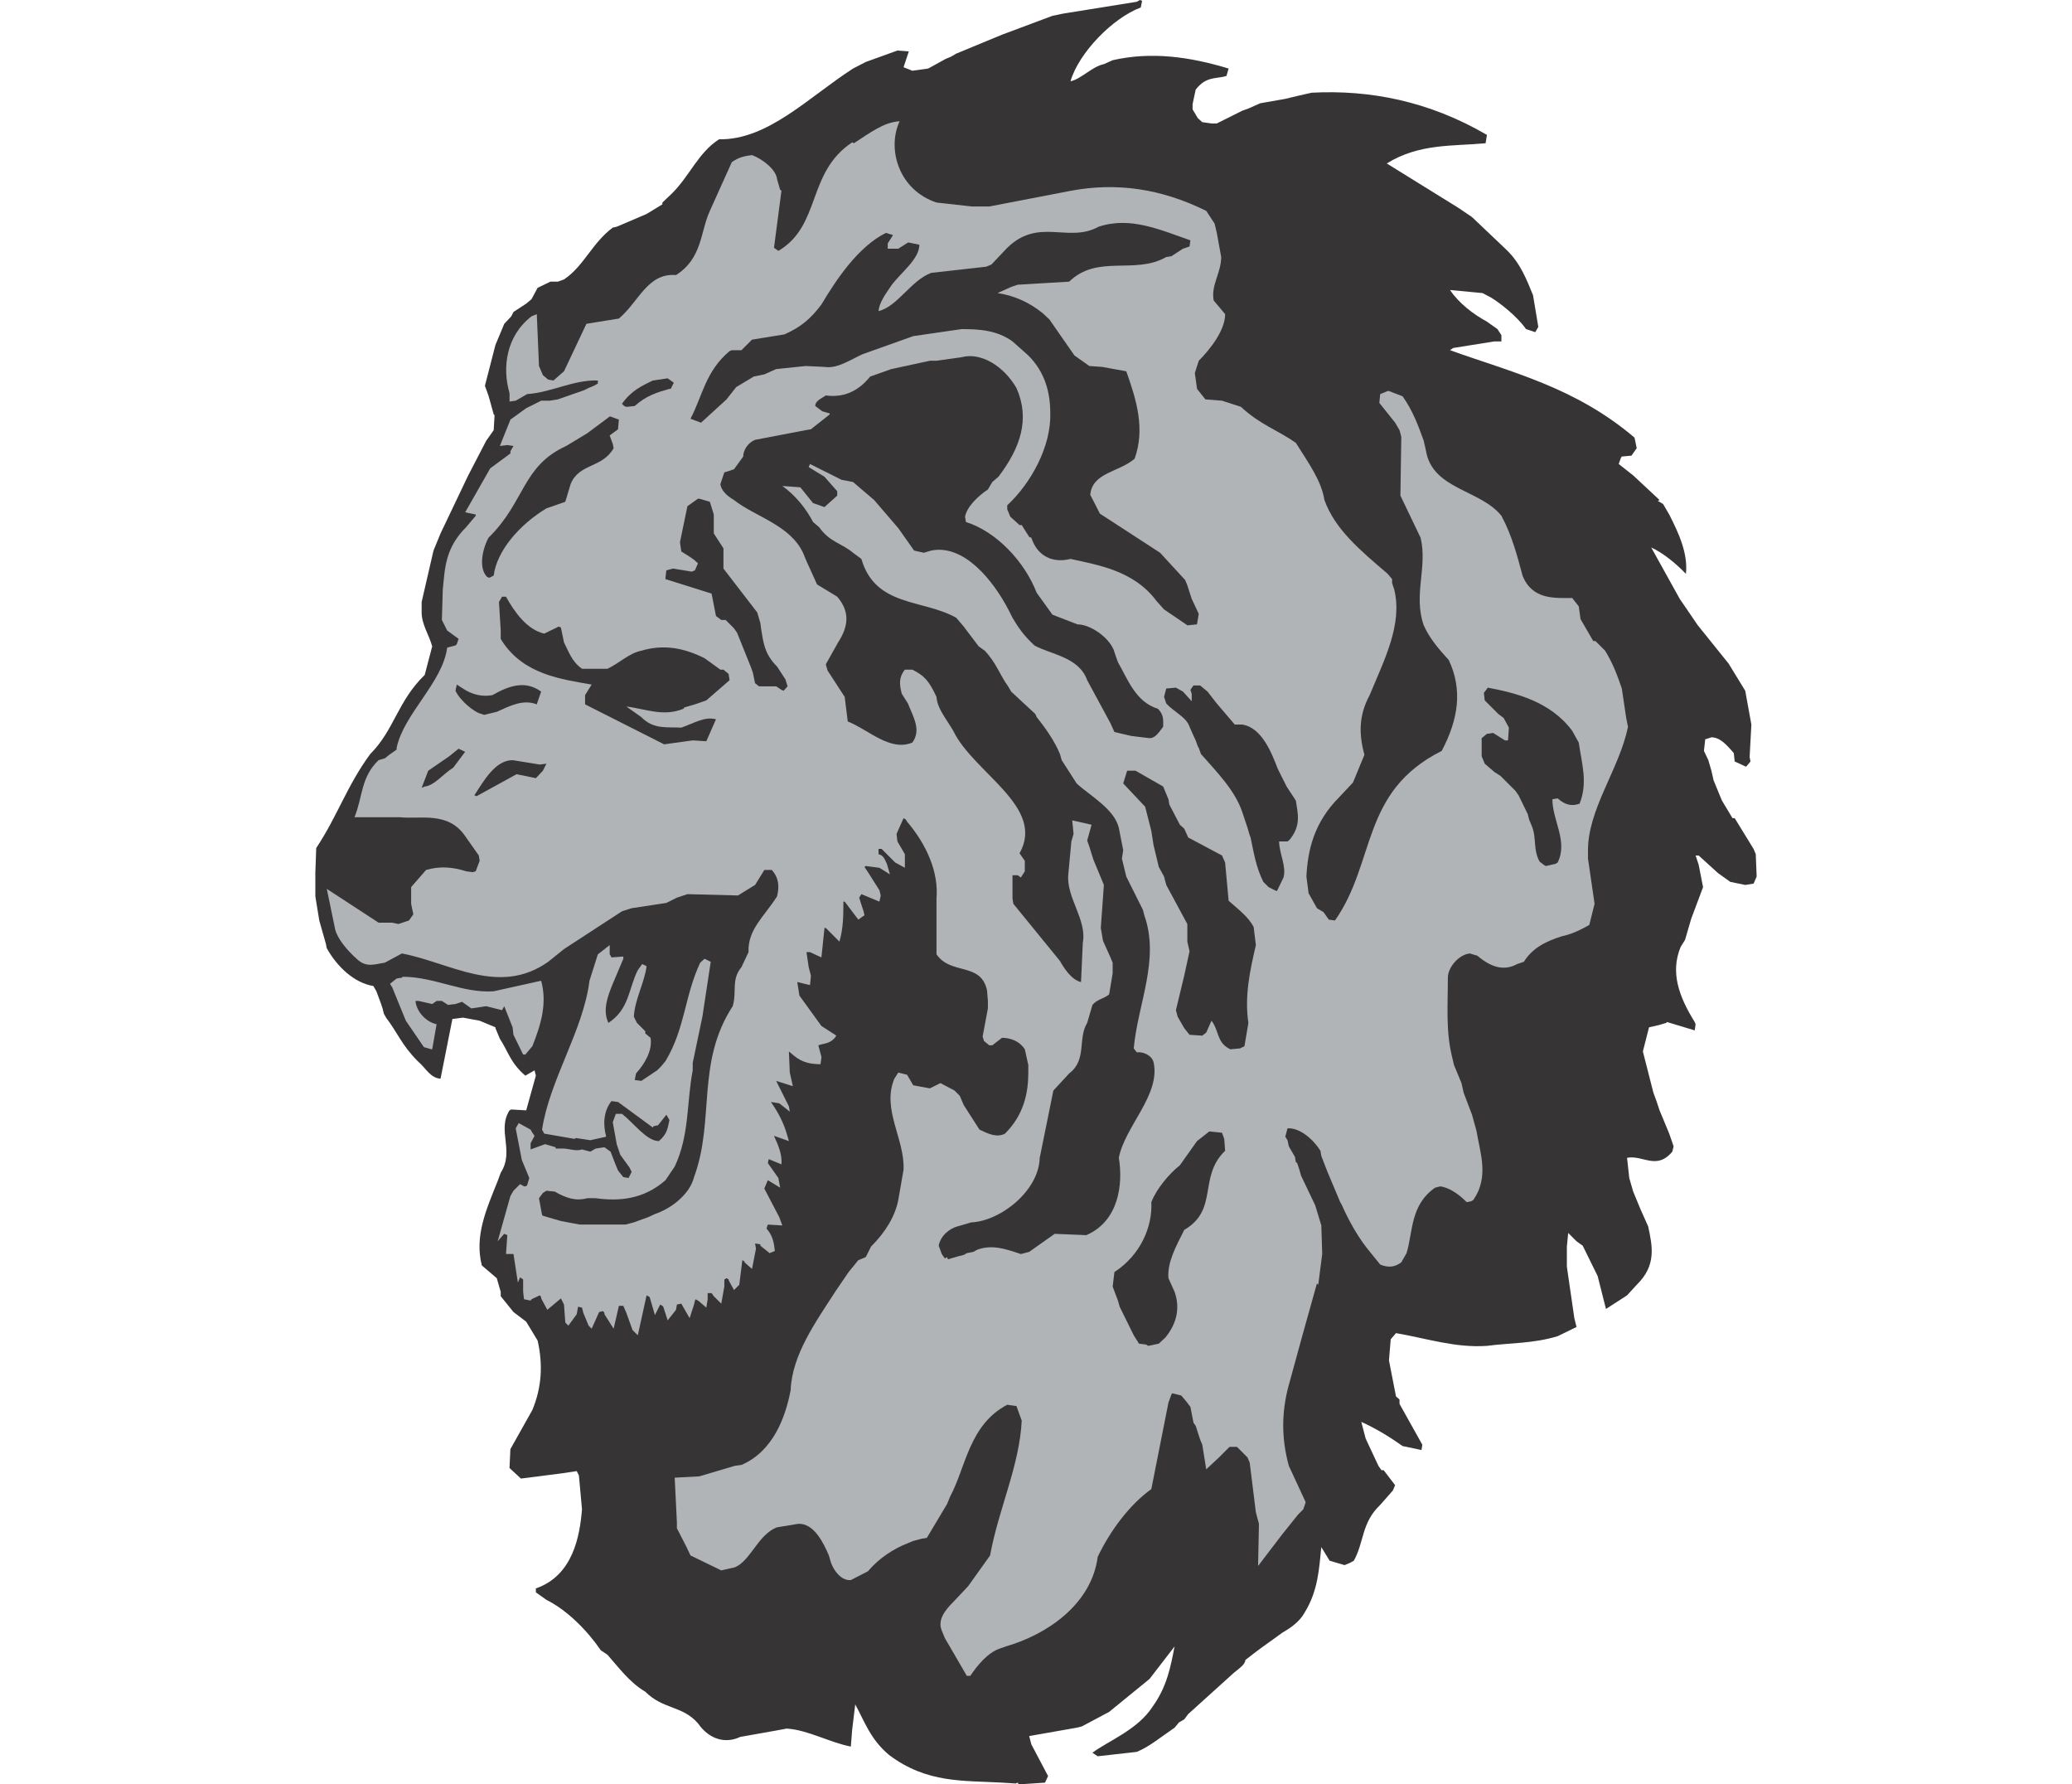 <?xml version="1.0" encoding="UTF-8"?>
<!DOCTYPE svg PUBLIC "-//W3C//DTD SVG 1.1//EN" "http://www.w3.org/Graphics/SVG/1.1/DTD/svg11.dtd">
<!-- Creator: CorelDRAW -->
<svg xmlns="http://www.w3.org/2000/svg" xml:space="preserve" width="7.848in" height="6.757in" version="1.1" style="shape-rendering:geometricPrecision; text-rendering:geometricPrecision; image-rendering:optimizeQuality; fill-rule:evenodd; clip-rule:evenodd"
viewBox="0 0 7847.74 9713.4"
 xmlns:xlink="http://www.w3.org/1999/xlink"
 xmlns:xodm="http://www.corel.com/coreldraw/odm/2003">
 <defs>
  <style type="text/css">
   <![CDATA[
    .fil0 {fill:#373435}
    .fil1 {fill:#B0B4B6}
    .fil2 {fill:#B0B4B6}
   ]]>
  </style>
 </defs>
 <g id="Layer_x0020_1">
  <g id="_2008388200192">
   <path class="fil0" d="M3812.64 9708.62l-74.15 -4.78c-208.09,-11.96 -409.01,4.78 -614.71,-150.69 -102.85,-86.11 -133.94,-184.18 -184.17,-275.07l-16.75 138.73 -7.17 90.89c-119.59,-23.92 -234.4,-90.89 -349.22,-98.07l-64.58 11.96 -188.96 33.49c-74.15,35.87 -165.04,19.13 -229.62,-74.15 -86.11,-98.07 -188.96,-74.15 -287.02,-172.22 -86.11,-50.23 -148.29,-136.34 -205.7,-200.92l-35.88 -23.91c-74.15,-107.63 -181.78,-217.66 -296.59,-275.07l-57.41 -40.66 0 -21.53c200.92,-69.37 239.19,-282.24 251.15,-430.54l-16.75 -184.18 -11.96 -23.92 -78.93 11.96 -224.84 28.7 -62.19 -57.4 4.79 -102.85 119.59 -212.88c52.62,-126.77 57.41,-251.15 28.7,-377.92l-62.19 -102.85 -69.37 -52.62 -69.36 -86.11 0 -23.92 -21.53 -74.15 -81.33 -69.37c-40.66,-160.25 23.92,-303.77 86.11,-459.24l16.75 -45.45c76.54,-119.59 -21.53,-229.62 47.83,-339.64 9.57,-4.79 9.57,-4.79 9.57,-4.79l81.32 4.79 52.62 -188.96 -7.17 -28.7 -50.23 28.7c-81.32,-69.36 -93.28,-131.55 -138.73,-200.92l-23.91 -57.41c0,-4.78 0,-4.78 0,-4.78l-86.11 -35.88 -90.89 -16.74 -57.41 7.17 -64.58 325.3c-57.4,-4.79 -78.93,-57.41 -124.37,-95.67 -86.11,-86.11 -110.03,-155.47 -172.22,-236.8l-11.96 -21.53 -7.17 -28.71 -9.57 -28.7 -23.92 -64.58 -16.75 -28.7c-102.85,-16.75 -196.13,-102.85 -253.54,-205.7l-4.79 -23.92 -35.87 -126.77 -21.53 -131.55 0 -40.66 0 -86.11 4.78 -136.34c114.81,-172.22 167.44,-339.64 294.2,-511.86 131.55,-131.55 148.29,-287.02 296.59,-430.54l40.67 -155.47c-16.75,-62.19 -57.41,-119.59 -57.41,-184.18l0 -57.4 64.58 -279.85 38.27 -93.29 150.69 -315.72 98.07 -188.96 40.66 -57.4 4.79 -81.33c-4.79,-4.78 -4.79,-4.78 -4.79,-4.78l-19.13 -69.37 -9.57 -33.49 -19.13 -52.62 57.41 -222.44 47.83 -114.81 38.27 -40.66 11.95 -23.92 69.37 -45.44 28.7 -23.92 33.49 -62.19 69.37 -33.49 40.66 0 33.49 -11.96c110.03,-74.15 150.69,-196.14 265.5,-282.24l21.53 -4.78 162.65 -69.37 86.11 -52.62c0,-9.57 0,-9.57 0,-9.57l50.23 -47.84c98.07,-95.67 143.51,-222.44 258.32,-296.59 265.5,4.78 487.94,-229.62 729.53,-385.09l69.36 -35.88 172.22 -62.19 62.19 4.78 -28.7 86.11 47.84 19.13 86.11 -11.95 95.67 -52.63 28.7 -11.95 28.7 -16.75 248.76 -102.85 275.06 -102.85 57.4 -11.96 401.84 -64.58 16.75 -9.57c11.95,4.79 11.95,4.79 11.95,4.79l-7.17 35.87c-153.08,57.41 -337.26,246.37 -382.7,401.84 57.4,-11.96 119.59,-81.32 181.78,-93.28l47.83 -21.53c210.49,-47.84 418.58,-19.13 631.46,45.45l-11.96 40.66c-57.41,16.74 -110.03,0 -167.44,74.15l-16.74 78.93 0 28.7 28.7 47.83 23.92 21.53 50.23 7.18 28.71 0 138.73 -69.37 33.49 -11.96 64.58 -28.7 136.33 -23.92 69.37 -16.74 74.15 -16.75c315.72,-16.74 638.63,45.45 954.36,229.62l-7.17 45.45c-177,16.74 -361.18,0 -538.17,110.03l389.87 241.58 74.15 50.23 188.96 179.4c76.54,74.15 110.03,165.03 143.51,246.36l28.7 172.22 -16.74 28.7 -50.23 -16.74c-47.83,-69.37 -143.51,-143.51 -191.35,-172.22l-45.45 -23.92 -177 -16.74c50.23,74.15 126.77,131.55 200.92,172.22l57.41 40.66 21.53 33.49 0 33.49 -38.27 0 -224.84 35.87 -16.74 11.96c332.47,119.59 681.68,200.92 1004.58,475.98l11.96 57.41 -28.7 40.66 -52.62 4.78c-4.79,7.18 -4.79,7.18 -4.79,7.18l-11.96 33.49 78.93 62.19 143.51 133.94 -9.57 4.79 28.7 16.74 33.49 57.41c52.62,102.85 102.85,212.88 90.89,322.9 -50.23,-52.62 -124.37,-114.81 -188.96,-143.51l155.47 279.85 98.07 143.51 167.44 208.1 90.89 148.29 33.49 184.18 -9.57 177 4.79 23.92 -23.92 28.7 -62.19 -28.7 -4.79 -45.45c-40.66,-47.83 -76.54,-86.11 -121.99,-86.11l-28.7 9.57c-4.78,0 -4.78,0 -4.78,0l-7.18 64.58 23.92 50.23 16.74 57.4 11.96 52.63 33.49 81.32 11.96 28.7 57.41 95.67c11.96,0 11.96,0 11.96,0l102.85 167.44 11.96 28.7 4.79 121.99 -16.75 38.27 -45.45 7.18 -81.32 -16.75 -66.97 -47.83 -105.24 -95.67 -16.75 0 16.75 50.23 23.92 121.99 -64.58 172.21 -33.49 114.81 -23.92 38.27c-57.41,138.73 -9.57,270.28 76.54,409.01 4.78,11.96 4.78,11.96 4.78,11.96l-4.78 33.49 -150.69 -45.45c-4.79,4.79 -4.79,4.79 -4.79,4.79l-40.66 11.96 -52.62 11.96 -33.49 131.55 57.41 224.84 16.74 45.44 16.75 50.23 11.96 28.7 40.66 98.07 23.92 69.36 -7.18 28.71c-86.11,102.85 -160.25,16.74 -246.36,33.49l11.96 110.02 21.53 74.15 40.66 98.06 40.66 90.89c23.92,110.03 45.45,212.88 -62.19,318.12l-52.62 57.41 -114.81 74.15 -45.45 -179.39 -81.32 -165.04 -33.49 -23.92 -45.45 -45.44 -7.17 74.15 0 110.03 40.66 279.85 11.96 47.83 -102.85 50.23c-133.94,40.67 -258.32,35.88 -385.09,52.63 -172.22,11.95 -327.69,-40.67 -495.12,-69.37l-28.7 33.49 -9.57 114.81 38.27 196.14 19.13 16.74 0 23.92 124.38 222.45 -4.79 28.7 -102.85 -21.53c-81.33,-57.41 -150.69,-98.07 -224.84,-131.55l23.91 90.89 69.37 148.29 16.74 23.92c11.96,0 11.96,0 11.96,0l62.19 81.32 -11.95 28.7 -69.37 78.93c-102.85,98.07 -86.11,200.92 -143.51,303.77l-21.53 11.96 -28.7 11.96 -81.32 -23.92 -45.45 -74.15c-11.96,114.81 -16.75,236.8 -90.89,356.39 -28.7,52.62 -81.32,86.11 -121.98,110.02l-119.59 86.11 -28.71 21.53 -52.62 40.67c0,23.91 -33.49,45.44 -62.19,69.36l-248.76 224.84 -21.53 28.71 -28.7 16.74 -23.92 28.7c-74.15,50.23 -136.33,102.85 -205.7,131.55l-212.88 23.92 -28.7 -19.13c81.32,-62.19 246.36,-124.38 327.68,-251.15 78.93,-110.03 98.07,-217.66 119.59,-327.68l-136.33 177 -220.06 179.39 -148.29 78.93 -28.7 7.17 -258.32 45.45 11.95 45.45 90.89 172.22 -16.74 35.88 -143.51 9.57 -4.79 -9.57 -11.96 4.78z"/>
   <path class="fil1" d="M3547.15 9122.61l-119.59 -205.7 -16.74 -40.66c-23.92,-57.41 16.74,-110.03 62.19,-155.47l81.32 -86.11 119.59 -167.43c45.45,-251.15 160.25,-487.94 172.22,-734.31l-28.7 -78.93 -50.23 -7.17c-208.1,110.03 -224.84,339.64 -310.94,499.9l-16.75 40.67 -110.03 184.17 -28.7 4.79 -45.45 11.96 -28.7 11.96c-74.15,28.7 -155.47,78.93 -217.66,153.08l-93.28 47.83c-50.23,4.79 -90.89,-47.83 -107.63,-93.28l-11.96 -40.66c-28.7,-66.97 -81.33,-177 -167.44,-172.22l-114.81 19.13c-102.85,38.27 -143.51,181.78 -229.62,217.66l-74.15 16.74 -167.43 -81.32 -21.53 -45.45 -52.62 -102.85 0 -33.49 -11.96 -241.58 133.94 -7.17 193.74 -57.41 35.88 -4.79c172.22,-74.15 239.19,-258.32 267.89,-406.62 7.18,-191.35 133.95,-368.35 248.76,-545.35l66.97 -98.07 52.62 -64.58 40.66 -16.75 28.71 -57.4c81.32,-81.33 131.55,-167.44 148.29,-253.54l28.7 -165.03c7.17,-167.44 -119.59,-327.69 -50.23,-495.12l21.53 -33.49 47.83 11.96 33.49 57.4 90.89 16.75 57.4 -28.71 76.54 40.67 28.71 28.7 21.53 50.23 81.32 126.77c4.79,7.17 4.79,7.17 4.79,7.17 45.44,21.53 93.28,45.45 138.73,21.53 102.85,-102.85 126.77,-222.44 126.77,-332.47l0 -40.66 -19.13 -86.11c-33.49,-50.23 -86.11,-62.19 -124.38,-62.19l-52.62 40.67 -16.74 0 -28.71 -23.92 -7.17 -23.92 28.7 -153.08 0 -40.66 -4.78 -57.41c-33.49,-155.47 -196.14,-81.32 -275.07,-196.13l0 -303.76c11.96,-143.51 -52.62,-291.81 -160.25,-418.58 -7.17,-11.96 -7.17,-11.96 -7.17,-11.96 -11.96,-7.18 -11.96,-7.18 -11.96,-7.18l-38.27 86.11 4.78 40.67 40.66 69.36 0 74.15 -52.62 -28.7 -74.15 -74.15 -16.74 0 0 28.7c28.7,7.18 33.49,28.71 45.45,52.62l16.74 57.41 -57.41 -35.88 -74.15 -9.57c-7.17,4.79 -7.17,4.79 -7.17,4.79l19.13 28.7 62.19 98.07 7.18 28.7 -7.18 33.48 -98.07 -40.65 -11.95 19.13 11.95 38.27 11.96 35.87 4.79 21.53 -33.49 23.92 -74.15 -98.07c-7.17,0 -7.17,0 -7.17,0 0,74.15 0,143.51 -21.53,217.66l-74.15 -74.15c-7.17,0 -7.17,0 -7.17,0l-16.74 160.25 -62.19 -28.7 -19.13 0 11.96 81.32 11.96 45.45c0,7.17 0,7.17 0,7.17l-4.79 45.45 -69.36 -16.74 11.96 74.15 119.59 165.03 81.32 52.62c-28.7,45.45 -64.58,40.67 -98.07,52.63l16.75 62.19c0,4.78 0,4.78 0,4.78l-4.79 35.88c-47.83,0 -98.07,-7.17 -143.51,-45.45l-28.7 -23.92 4.79 114.81 16.74 74.15 -90.89 -28.7 69.36 138.73 4.79 28.7 -57.41 -45.45 -45.45 -7.17c40.66,57.41 69.37,114.81 86.11,172.22l11.96 40.66 -81.32 -28.7c23.91,52.62 45.44,102.85 40.66,155.47l-69.37 -28.7 -4.78 21.53 57.4 81.32 9.57 52.63 -66.97 -40.67 -19.13 45.45 81.32 155.47 16.74 45.44 -78.93 -4.78 -7.18 21.53c35.88,40.66 40.67,81.32 45.45,121.99l-28.7 11.95 -50.23 -40.66c0,-7.17 0,-7.17 0,-7.17l-28.71 -4.79 4.79 28.71 -21.53 110.02 -40.66 -35.87c0,-4.79 0,-4.79 0,-4.79 -11.96,-7.17 -11.96,-7.17 -11.96,-7.17l-16.75 133.94 -28.7 28.71 -28.7 -52.62c0,-4.79 0,-4.79 0,-4.79 -11.96,-7.17 -11.96,-7.17 -11.96,-7.17 -11.96,7.17 -11.96,7.17 -11.96,7.17l0 38.27 -16.75 93.28 -40.66 -40.66 -11.96 -16.75 -21.53 0 0 33.49 -7.17 45.45 -33.49 -28.7c-4.79,-4.79 -4.79,-4.79 -4.79,-4.79l-19.13 -11.96c-4.78,7.17 -4.78,7.17 -4.78,7.17l-4.79 21.53 -23.92 74.15 -45.44 -78.93 -23.92 4.78 -4.79 28.71 -45.45 57.4 -23.91 -74.15c-4.79,-4.78 -4.79,-4.78 -4.79,-4.78 -11.96,-7.18 -11.96,-7.18 -11.96,-7.18l-28.7 57.41 -28.7 -98.07 -16.75 -9.57 -47.83 217.66 -28.71 -28.7 -33.49 -93.29 -16.74 -38.27 -23.92 0 -28.7 124.37 -50.23 -78.93c0,-7.18 0,-7.18 0,-7.18 -7.17,-9.57 -7.17,-9.57 -7.17,-9.57l-21.53 4.79 -40.66 90.89 -16.75 -16.74 -28.7 -69.37 -7.17 -28.7 -21.53 -4.79 -7.18 40.67 -45.44 62.19 -16.75 -16.75 -7.17 -98.07 -16.75 -33.48 -74.15 62.19 -33.49 -62.19c0,-7.18 0,-7.18 0,-7.18 -7.17,-9.57 -7.17,-9.57 -7.17,-9.57l-45.45 21.53c-4.78,7.17 -4.78,7.17 -4.78,7.17l-35.88 -7.17 -4.78 -40.66 0 -66.97 -16.75 -11.96 -11.96 28.71 -23.92 -155.47 -40.66 0 7.18 -102.85 -16.75 -7.18 -35.88 40.66 69.37 -246.36 16.74 -28.7 35.88 -35.88 21.53 11.96c7.17,0 7.17,0 7.17,0 9.57,-4.78 9.57,-4.78 9.57,-4.78l11.95 -40.67 -40.66 -98.06 -28.7 -148.3 -4.79 -23.91 16.75 -28.71 64.58 35.88 9.57 16.74 11.96 16.75 -21.53 40.66 0 33.49 78.93 -28.7 57.41 16.74c0,7.17 0,7.17 0,7.17l40.66 0c33.49,0 69.37,16.75 102.85,4.79l45.45 11.96 28.7 -16.75 47.83 -7.17 33.49 23.92 28.71 74.15 11.96 28.7 28.7 35.88 28.7 4.78 16.75 -33.48 -11.96 -23.92 -50.23 -69.37 -19.13 -57.4 -21.53 -119.59 16.75 -45.45 33.49 0c64.58,50.23 133.94,148.29 200.92,148.29 47.83,-40.66 47.83,-74.15 57.41,-114.81l-16.75 -28.71 -45.45 57.41 -23.91 4.79c-4.79,7.17 -4.79,7.17 -4.79,7.17l-188.96 -138.73 -35.88 -4.79c-45.45,57.41 -45.45,131.55 -28.7,193.74l-86.11 19.14 -78.93 -11.96c-7.17,4.78 -7.17,4.78 -7.17,4.78l-165.04 -28.7 -11.96 -21.53c40.66,-270.28 224.84,-540.57 258.32,-810.85l45.45 -143.51 64.58 -50.23 0 50.23c4.78,7.17 4.78,7.17 4.78,7.17 4.79,9.57 4.79,9.57 4.79,9.57l64.58 -4.79c0,11.96 0,11.96 0,11.96l-57.41 136.34c-28.7,69.36 -52.62,138.73 -28.7,200.92 4.78,11.96 4.78,11.96 4.78,11.96 114.81,-74.15 110.03,-188.96 160.26,-287.02l23.91 -33.49 23.92 11.96c-11.96,90.89 -64.58,181.78 -69.36,275.06l16.74 33.49 45.45 45.45 0 11.96 28.7 23.91c11.96,69.37 -33.49,143.51 -78.93,193.74l-7.17 35.88 35.88 4.79 86.11 -57.41 21.53 -21.53 23.92 -28.7c107.63,-179.4 102.85,-351.61 188.96,-535.79l23.92 -21.53 33.49 16.75 -45.45 298.98 -52.62 251.15 0 40.66c-33.49,172.22 -16.75,351.6 -98.07,523.82l-50.23 74.15c-121.99,107.63 -258.32,114.81 -380.31,98.07l-45.45 0c-62.19,16.75 -114.81,0 -177,-35.87l-45.45 -4.79 -19.13 11.96 -21.53 28.7 16.74 90.89c4.79,4.78 4.79,4.78 4.79,4.78l98.06 28.71 102.85 19.13 248.76 0 45.45 -11.96 78.93 -28.7 35.88 -16.75c86.11,-28.7 188.96,-105.24 212.88,-200.92 114.81,-310.94 9.57,-621.89 210.49,-930.44 23.91,-81.32 -9.57,-143.51 47.83,-212.88l38.27 -81.32c-4.79,-124.38 86.11,-193.74 155.47,-303.76 11.96,-50.23 11.96,-98.07 -28.7,-143.51l-33.49 0c-7.17,0 -7.17,0 -7.17,0l-50.23 81.33 -93.28 57.4 -275.07 -7.17 -57.4 19.13 -57.41 28.7 -188.96 28.7 -52.62 16.74 -315.73 205.7 -86.11 69.37c-267.89,188.96 -533.39,4.78 -796.49,-45.45l-93.28 50.23c-50.23,7.18 -98.07,28.71 -148.3,-16.74 -57.4,-50.23 -110.02,-114.81 -121.98,-165.04l-45.45 -220.04 282.24 184.17 74.15 0 33.49 7.17 57.4 -19.13 23.92 -33.49 -11.96 -57.41 0 -90.88 81.33 -93.29c74.15,-21.53 143.51,-16.74 217.66,7.18l35.88 4.78 16.75 -4.78 21.53 -57.41 -4.79 -28.7 -74.15 -105.25c-93.28,-136.33 -241.58,-90.89 -356.39,-102.85l-45.45 0 -200.92 0c45.45,-110.03 33.49,-217.66 131.55,-310.94l33.49 -9.57 23.91 -19.14 40.67 -28.7c0,-9.57 0,-9.57 0,-9.57 38.27,-184.18 251.14,-356.39 275.06,-545.35l45.45 -11.96c7.17,-7.18 7.17,-7.18 7.17,-7.18l9.57 -28.7 -62.19 -45.45 -28.7 -57.4 4.78 -165.04c11.96,-114.81 11.96,-224.84 126.77,-339.64l52.63 -62.19c0,-7.17 0,-7.17 0,-7.17l-57.41 -11.96 136.33 -239.19 110.03 -81.32c0,-11.96 0,-11.96 0,-11.96l16.74 -28.7 -33.48 -4.79 -40.67 4.79 57.41 -143.51 86.11 -62.19 81.32 -40.66 45.45 0 45.45 -7.18 143.51 -50.23 23.91 -11.96 28.71 -11.96 21.53 -11.96 0 -16.74c-131.55,-4.79 -251.15,64.58 -385.09,74.15l-62.19 35.88 -33.49 4.78 0 -45.45c-40.66,-138.73 -19.13,-310.94 119.59,-418.58l28.71 -11.96 4.78 110.03 7.18 172.22 21.53 50.23 28.7 23.92 28.7 4.79 57.41 -50.23 121.99 -258.32 177 -28.7c110.03,-93.28 155.47,-248.76 310.94,-236.8 143.51,-90.89 131.55,-234.4 184.18,-349.21l119.59 -265.5c40.66,-28.7 74.15,-33.49 110.03,-38.27 57.4,21.53 131.55,78.93 136.33,131.55l16.75 57.4c7.17,4.79 7.17,4.79 7.17,4.79l-40.66 310.94 23.91 16.74c234.41,-138.73 153.08,-425.75 401.84,-590.79l9.57 4.79c88.5,-57.41 162.65,-114.81 248.76,-119.59 -69.36,148.29 -7.17,373.13 200.92,442.5l193.74 21.53 28.71 0 64.58 0 447.27 -86.11c246.36,-45.45 487.94,-11.96 734.31,110.03l45.45 69.36 11.96 50.23 23.91 131.55c0,86.11 -57.4,155.47 -40.66,236.8l62.19 74.15c0,86.11 -78.93,188.96 -143.51,253.54l-21.53 66.97 11.96 86.11 45.44 57.4 90.89 7.18 102.85 33.48c105.25,98.07 200.92,126.77 298.99,196.14 69.36,110.03 138.73,205.7 155.47,310.94 57.41,160.25 196.14,275.07 344.43,401.84l23.92 28.7 0 21.53 11.96 35.88c45.45,188.96 -52.62,377.92 -133.95,574.05 -62.19,114.81 -57.4,217.66 -28.7,325.29l-62.19 150.69 -74.15 78.93c-138.73,138.73 -172.22,289.42 -179.4,432.93l11.96 90.89 45.45 81.32 35.88 21.53 28.7 40.66 33.49 4.79c224.84,-320.51 138.73,-700.81 581.23,-923.26 90.89,-172.22 114.81,-332.47 38.27,-495.12 -62.19,-66.97 -107.63,-124.37 -136.33,-188.96 -57.41,-165.04 21.53,-315.73 -16.74,-475.98l-110.03 -229.62 4.78 -320.52 -9.57 -35.87 -23.92 -40.67 -86.11 -107.63 4.79 -47.83 40.66 -16.75c7.18,0 7.18,0 7.18,0l74.15 28.71c57.4,81.32 86.11,162.65 114.81,241.58l11.96 52.62c33.49,212.88 296.59,212.88 411.4,356.39 57.4,107.63 86.11,217.66 114.81,325.3 52.62,133.95 179.39,121.99 270.28,121.99l35.88 45.45 9.57 69.36 69.36 119.59c11.96,0 11.96,0 11.96,0l52.62 52.62c45.45,74.15 66.97,136.33 90.89,205.7l23.92 160.25 9.57 47.84c-45.45,229.62 -222.45,452.06 -217.66,681.68l0 35.88 35.88 246.36 -28.71 114.81c-57.4,33.49 -105.24,52.63 -150.69,62.19 -74.15,23.91 -155.47,57.4 -205.7,138.73l-35.87 11.96c-74.15,40.66 -143.51,16.74 -217.66,-45.45l-40.66 -11.96c-57.41,4.79 -119.59,74.15 -119.59,131.55 0,155.47 -11.96,291.81 23.92,435.32l9.57 40.67 11.96 28.7 28.7 69.36 11.96 52.63 45.45 119.59 23.91 86.11c21.53,126.77 69.37,253.54 -16.74,377.92 -11.96,7.18 -11.96,7.18 -11.96,7.18l-23.92 4.78c-50.23,-50.23 -98.07,-78.93 -143.51,-86.11l-28.71 7.18c-136.33,95.67 -119.59,239.18 -155.47,356.38l-28.71 50.23c-38.27,28.7 -74.15,28.7 -114.81,11.96l-50.23 -62.19c-69.37,-81.32 -121.99,-179.39 -160.25,-265.5 -7.18,-11.96 -7.18,-11.96 -7.18,-11.96l-69.36 -165.03 -33.49 -86.11 -4.79 -28.71c-40.66,-64.58 -114.81,-126.77 -179.39,-121.98l-11.96 45.44 11.96 19.14 7.17 33.48 33.49 57.41 4.79 28.7c7.17,4.79 7.17,4.79 7.17,4.79l11.96 35.88 9.57 33.49 76.54 160.25 33.49 110.02 4.78 155.47 -21.53 167.43 -7.17 -7.17 -78.93 282.24 -74.15 270.28c-40.66,148.29 -40.66,291.81 0,440.1l90.89 196.14c0,4.78 0,4.78 0,4.78l-11.96 35.88 -28.7 28.7 -86.11 107.63 -131.55 172.22 4.78 -229.62 -16.74 -62.19 -33.49 -270.28 -11.96 -28.7 -57.41 -57.41 -40.66 0 -57.4 57.41 -69.37 64.58 -21.53 -133.94 -11.96 -28.71 -23.92 -74.15 -11.96 -16.74 -16.74 -86.11 -21.53 -28.71 -28.7 -33.49 -47.84 -11.95c-4.78,4.78 -4.78,4.78 -4.78,4.78l-16.75 45.45 -93.28 471.2c-119.59,86.11 -222.45,224.84 -291.81,368.35 -33.49,258.32 -275.07,423.36 -499.9,487.94l-33.49 11.95c-64.58,21.53 -121.98,90.89 -160.25,148.3l-19.13 0z"/>
   <path class="fil0" d="M4523.03 7319.13l-38.27 -4.78 -28.7 -45.45 -76.54 -155.47 -9.57 -33.49 -28.71 -76.53 9.57 -78.93c143.51,-93.28 208.1,-248.76 200.92,-380.31 28.7,-74.15 98.07,-155.47 155.47,-200.92l93.29 -131.55 66.97 -52.62 69.37 7.17 11.96 33.49 4.78 64.58c-148.29,143.51 -33.48,320.51 -222.44,430.54 -45.45,90.89 -93.28,177 -86.11,263.11l33.49 74.15c28.7,81.32 16.74,167.43 -50.23,248.76l-35.88 33.49 -57.41 11.96 -11.96 -7.18z"/>
   <path class="fil0" d="M3427.55 6850.33l-16.74 -23.92 -16.75 -45.45c9.57,-52.62 57.41,-93.28 102.85,-105.24l33.49 -9.57 40.66 -11.96c160.25,-7.17 368.34,-172.22 373.12,-351.6l74.15 -365.96 86.11 -93.29c98.07,-74.15 45.45,-188.96 98.07,-275.06l28.71 -98.07c23.91,-28.7 57.4,-33.49 81.32,-50.23 9.57,-7.18 9.57,-7.18 9.57,-7.18l19.13 -114.81 0 -57.41 -11.96 -28.7 -40.66 -90.89 -11.96 -69.36 16.75 -234.4 -57.41 -138.73 -21.53 -69.37 -11.96 -33.49 23.92 -86.11 -105.24 -23.92 7.17 74.15 -11.96 40.67 -16.74 179.39c-11.96,126.77 102.85,246.36 78.93,373.12l-9.57 212.88c-52.62,-11.96 -93.28,-76.54 -114.81,-114.81l-253.53 -310.94 -4.79 -28.69 0 -126.77 28.7 0 16.75 11.95 21.53 -33.48 0 -57.41 -28.71 -40.66c143.51,-253.54 -251.14,-437.72 -361.17,-667.33 -40.66,-69.37 -86.11,-119.59 -90.89,-184.18 -40.66,-86.11 -64.58,-114.81 -131.55,-148.29l-40.67 0c-35.87,45.44 -28.7,86.11 -16.74,131.55l33.49 52.62c28.7,74.15 74.15,143.51 23.92,212.88 -121.99,50.23 -236.8,-69.37 -351.61,-114.81l-16.74 -133.94 -93.28 -143.51 -9.57 -33.49 66.97 -119.59c52.62,-81.32 69.37,-162.65 -4.78,-248.76l-110.03 -66.97 -21.53 -47.84 -35.88 -78.93 -16.74 -40.66c-69.37,-155.47 -263.11,-200.92 -377.92,-291.81 -40.66,-23.91 -69.37,-52.62 -74.15,-86.11l21.53 -64.58 16.74 -4.78 35.88 -11.96 50.23 -69.37c0,-33.49 23.92,-74.15 64.58,-90.89l275.07 -52.62 28.7 -4.79 102.85 -81.32c0,-4.79 0,-4.79 0,-4.79l-40.66 -11.96 -38.27 -28.7c0,-28.7 33.49,-40.66 57.4,-57.41 90.89,11.96 172.22,-16.74 241.58,-102.85l114.81 -40.66 210.49 -45.45 35.87 0 136.34 -19.13c105.24,-28.71 229.62,47.83 298.98,167.43 74.15,167.43 23.92,322.9 -98.07,483.16l-33.49 28.7 -23.92 40.67c-57.4,38.27 -114.81,95.67 -124.37,148.29l4.79 28.7c167.43,52.62 320.51,217.66 385.09,385.09l86.1 119.59 136.33 52.62c64.58,0 162.65,62.19 196.14,136.34l11.96 35.87 11.96 33.49c50.23,86.11 95.67,217.66 217.66,253.54 33.49,33.49 28.71,62.19 28.71,98.07 -28.71,38.27 -45.45,62.19 -74.15,62.19l-98.07 -11.96 -93.29 -21.53 -21.53 -47.84 -126.77 -234.4c-45.45,-126.77 -196.14,-138.73 -287.02,-188.96 -62.19,-57.41 -90.89,-102.85 -119.59,-150.69l-19.13 -38.27c-86.11,-167.43 -246.36,-363.56 -423.36,-327.68l-40.66 11.96 -52.62 -11.96 -86.11 -121.99 -131.55 -153.08 -114.81 -98.07 -62.19 -11.95 -172.22 -86.11 -7.17 16.74 86.11 52.62 69.37 78.93 0 23.92 -69.37 62.19 -62.19 -21.53 -69.37 -86.11 -98.07 -7.18c74.15,52.63 131.55,126.77 167.44,196.14l33.49 28.71c57.4,81.32 121.98,86.11 184.18,138.73l45.44 33.49c76.54,263.1 334.86,217.66 516.65,320.51l40.67 47.83 81.32 107.63 33.49 23.92c64.58,69.37 81.32,131.55 126.77,193.74l16.75 28.7 131.55 121.99 7.18 16.75c50.22,62.19 98.06,131.55 126.76,200.92l9.57 33.49 81.33 126.77c69.36,64.58 205.7,138.73 229.62,241.58l23.92 121.98 -7.17 45.45 23.91 98.07 90.89 181.78 7.17 28.7c86.11,241.58 -35.87,483.16 -57.4,724.74l16.74 21.53c28.7,-4.79 78.93,11.96 90.89,52.62 40.66,177 -155.47,349.22 -188.96,521.43 23.92,143.51 0,344.43 -177,420.97l-172.22 -7.18 -138.72 98.07 -45.45 11.96c-86.11,-28.7 -155.47,-52.62 -236.8,-23.92l-21.53 11.96 -35.88 7.17 -16.74 9.57 -28.71 7.17 -57.4 16.74 -4.79 -11.96 -11.96 7.18z"/>
   <path class="fil2" d="M1131.36 5740.5l-52.63 -107.63 -4.78 -40.66 -45.45 -114.81 -11.96 21.53 -86.11 -21.53 -81.32 11.96 -50.23 -35.87 -35.87 11.95 -40.66 4.79 -33.49 -21.53 -28.71 0 -16.74 11.96c-7.17,4.78 -7.17,4.78 -7.17,4.78l-74.15 -16.74 -16.74 0c4.79,57.41 57.41,114.81 114.81,126.77l-23.91 136.34c-4.79,0 -4.79,0 -4.79,0l-40.66 -11.96 -98.07 -143.51 -74.15 -181.78 -11.96 -19.13 35.88 -28.71 28.7 -4.78c4.78,-4.79 4.78,-4.79 4.78,-4.79 172.22,0 327.69,90.89 495.12,78.93l258.32 -57.41c33.49,121.99 0,236.8 -47.83,356.39l-38.27 45.45 -11.95 0z"/>
   <path class="fil0" d="M4972.7 5707.01c-64.58,-35.88 -52.62,-98.07 -93.29,-150.69l-28.7 64.58 -21.53 16.74 -69.37 -4.78 -28.7 -35.88 -35.88 -62.19 -9.57 -35.88 45.45 -188.96 28.7 -131.55 -11.95 -52.62 0 -95.67 -114.81 -212.87 -11.96 -45.45 -28.7 -52.62 -28.7 -119.59 -11.96 -76.54 -33.49 -131.55 -119.59 -126.77 21.53 -69.37 45.45 0 150.69 86.11 28.7 69.37 4.79 28.7 57.4 110.03 23.92 21.53 21.53 47.84 184.18 98.07 16.74 38.27 19.14 208.09c50.23,45.44 107.63,86.11 136.33,143.51l11.96 98.07c-33.49,143.51 -62.19,279.85 -40.66,423.36l-21.53 126.77 -23.92 11.96 -52.62 4.79 -9.57 -4.79z"/>
   <path class="fil0" d="M5223.85 4845.94l-33.49 -16.74 -28.7 -28.71c-40.66,-81.32 -52.62,-162.65 -69.36,-241.58 -4.79,-11.96 -4.79,-11.96 -4.79,-11.96l-11.96 -40.66 -28.7 -86.11c-40.66,-119.59 -138.73,-217.66 -224.84,-315.73l-11.96 -33.49c-4.79,-7.17 -4.79,-7.17 -4.79,-7.17l-11.96 -33.49 -16.74 -35.88 -16.75 -38.27c-16.74,-52.62 -86.11,-81.33 -126.77,-126.77l-11.96 -35.87 11.96 -45.45 52.62 -4.79 38.27 21.53 47.83 52.63 0 -40.67 -7.17 -21.53 16.74 -23.91 35.88 0 40.66 33.48 50.23 64.58 98.07 114.81 40.66 0c107.63,16.74 160.25,155.47 193.74,241.58l47.83 95.67 50.23 76.54c11.96,74.15 28.7,136.34 -33.49,212.88 -11.96,9.57 -11.96,9.57 -11.96,9.57l-45.45 0c0,64.58 40.66,133.94 23.92,196.13l-35.88 74.15 -11.96 -4.79z"/>
   <path class="fil0" d="M6687.67 4707.21l-21.53 -16.75c-35.87,-62.19 -16.74,-126.77 -40.66,-188.96l-16.74 -40.66 -7.18 -28.71 -50.23 -102.85 -16.74 -23.92 -81.33 -81.32 -33.49 -21.53 -52.62 -45.45 -16.74 -40.66 0 -98.07 28.7 -23.92c4.79,0 4.79,0 4.79,0l28.7 -4.78 64.58 40.66 16.74 0 4.79 -69.37 -28.7 -52.62 -28.71 -21.53 -74.15 -74.15 -4.78 -40.66 21.53 -28.71c150.69,28.71 339.64,74.15 459.24,234.41l35.88 64.58c16.74,114.81 50.23,217.66 4.78,332.47 -45.45,16.74 -81.32,4.78 -119.59,-28.71l-28.7 4.79c0,114.81 86.11,229.62 28.7,344.43 -11.96,7.17 -11.96,7.17 -11.96,7.17l-52.62 11.96 -11.96 -7.17z"/>
   <path class="fil0" d="M865.86 4329.3c0,0 0,0 0,0 52.62,-81.32 114.81,-191.35 208.1,-191.35l148.29 23.92 35.88 -4.79 -19.13 38.27 -38.27 40.67 -105.24 -21.53 -217.66 119.59 -11.96 -4.79z"/>
   <path class="fil0" d="M578.83 4288.64c0,0 0,0 0,0l35.88 -93.29 114.81 -78.93 50.23 -40.66 35.88 16.74 -64.58 86.11c-57.41,35.88 -102.85,98.07 -155.47,102.85l-16.74 7.18z"/>
   <path class="fil0" d="M1889.58 4047.05l-420.97 -212.88 0 -50.23 35.88 -57.41c-160.25,-28.7 -368.35,-52.62 -487.94,-236.8 -7.17,-11.96 -7.17,-11.96 -7.17,-11.96l0 -45.45 -9.57 -155.47 16.74 -28.71 21.53 0c47.84,86.11 114.81,179.4 208.1,200.92l78.93 -38.27c11.95,4.79 11.95,4.79 11.95,4.79l16.75 81.32c23.92,45.45 40.66,102.85 98.07,143.51l138.73 0c62.19,-28.7 119.59,-86.11 184.18,-98.07 119.59,-35.88 229.62,-16.74 344.43,40.66l86.11 62.19 16.74 0 28.71 23.91c0,4.79 0,4.79 0,4.79l4.78 28.7 -126.77 110.03 -62.19 21.53 -57.41 16.74c-4.79,7.18 -4.79,7.18 -4.79,7.18 -110.02,45.45 -208.09,0 -310.94,-11.96l81.33 57.41c66.97,69.36 143.51,52.62 217.66,57.4 69.36,-23.92 126.77,-62.19 188.96,-45.45l-52.62 119.59 -74.15 -4.78 -155.47 21.53 -9.57 -4.79z"/>
   <path class="fil0" d="M906.52 3886.8c-40.66,-7.17 -119.59,-74.15 -143.51,-126.77l7.17 -33.49 33.49 21.53c52.62,35.88 110.03,45.45 160.25,35.88 93.28,-52.62 179.39,-81.33 265.5,-19.14l-23.91 69.37c-74.15,-28.7 -143.51,7.17 -217.66,40.66l-69.37 16.75 -11.96 -4.79z"/>
   <path class="fil0" d="M2537.78 3755.24l-28.7 -19.13 -93.29 0 -21.53 -16.74 -11.96 -57.41 -11.96 -33.49 -74.15 -184.18 -16.74 -23.92 -45.45 -45.44 -23.92 0 -28.7 -21.53 -23.92 -121.99 -251.14 -78.93c0,-7.17 0,-7.17 0,-7.17l4.78 -40.66 35.88 -9.57 102.85 16.74 16.75 -7.17 16.74 -38.27 -21.53 -19.13 -23.92 -16.74 -45.44 -28.71 -7.18 -50.23 40.66 -196.14 57.41 -40.66c7.17,0 7.17,0 7.17,0l57.41 16.74 21.53 69.37 0 102.85 52.62 81.33 0 110.03 184.18 239.18 16.75 57.41 4.78 35.88c11.96,69.36 16.75,131.55 86.11,200.92l45.45 69.37 11.96 38.27 -21.53 23.92 -11.96 -4.79z"/>
   <path class="fil0" d="M4747.87 3403.64l-126.77 -86.11 -40.66 -45.45c-124.37,-167.43 -320.51,-196.14 -468.8,-229.62 -93.29,23.91 -179.39,-11.96 -212.88,-114.81 -11.95,-4.78 -11.95,-4.78 -11.95,-4.78l-40.67 -64.58c-11.96,0 -11.96,0 -11.96,0l-50.23 -45.45 -16.74 -40.66 0 -21.53c131.55,-121.99 239.18,-322.9 234.4,-499.91 0,-114.81 -28.7,-224.84 -119.59,-315.73l-86.11 -76.53c-86.11,-62.19 -184.18,-66.97 -277.46,-66.97l-263.11 38.27 -275.06 98.07c-64.58,28.7 -138.73,81.33 -208.1,69.37l-102.85 -4.79 -160.25 16.75 -64.58 28.7 -57.41 11.96 -95.67 57.4 -52.62 66.97 -138.73 126.77 -57.41 -21.53c64.58,-121.98 81.32,-258.32 212.88,-368.34 11.96,-4.79 11.96,-4.79 11.96,-4.79l52.62 0 57.41 -57.41 177 -28.7c90.89,-40.66 143.51,-86.11 200.92,-162.65 81.32,-136.33 200.92,-315.72 351.6,-389.88l38.27 11.96 -28.7 45.45 0 28.7 57.41 0 52.62 -33.48c4.78,0 4.78,0 4.78,0l57.41 11.95c0,78.93 -102.85,153.08 -153.08,222.45 -35.87,52.62 -64.58,93.28 -69.36,138.73 102.85,-23.92 177,-167.44 287.02,-208.1l298.98 -33.49 28.71 -11.96 86.11 -90.89c172.21,-167.44 332.46,-23.92 497.5,-114.81 172.22,-57.41 334.86,16.74 499.91,74.15l-4.79 33.49 -35.87 11.95 -62.19 40.67 -28.71 4.78c-172.22,98.07 -373.13,-16.74 -528.61,133.95l-279.84 16.74 -35.87 11.96 -74.15 33.49c81.32,11.96 167.43,45.45 246.36,110.03l35.87 33.49 136.34 196.13 81.32 57.41 69.37 4.79 131.55 23.91c57.41,160.26 102.85,315.73 45.45,475.98 -86.11,74.15 -229.62,74.15 -241.58,196.14l52.62 102.85 327.68 212.88 136.34 148.29 11.96 28.7 23.91 74.15 38.27 81.33 -9.57 57.4 -47.84 4.79 -4.78 0z"/>
   <path class="fil0" d="M935.22 3140.53c-45.45,-45.44 -28.71,-143.51 7.17,-212.88 200.92,-196.14 181.78,-389.88 423.36,-499.9l114.81 -69.37 121.99 -90.89c4.78,0 4.78,0 4.78,0l45.45 16.74 -4.78 52.62 -45.45 33.49 16.74 45.45 4.79 23.92c-62.19,110.02 -188.96,81.32 -234.4,196.13l-28.71 95.67 -102.85 35.88c-143.51,86.11 -270.28,229.62 -287.03,365.96l-23.91 11.96 -11.96 -4.79z"/>
   <path class="fil0" d="M1681.48 2210.1l-11.95 -11.96c52.62,-74.15 110.02,-98.07 167.43,-126.77l81.32 -11.96 33.49 23.92 -16.74 33.49c-7.17,0 -7.17,0 -7.17,0 -66.97,19.13 -124.38,35.87 -188.96,93.28l-45.45 4.78 -11.96 -4.78z"/>
  </g>
 </g>
</svg>
